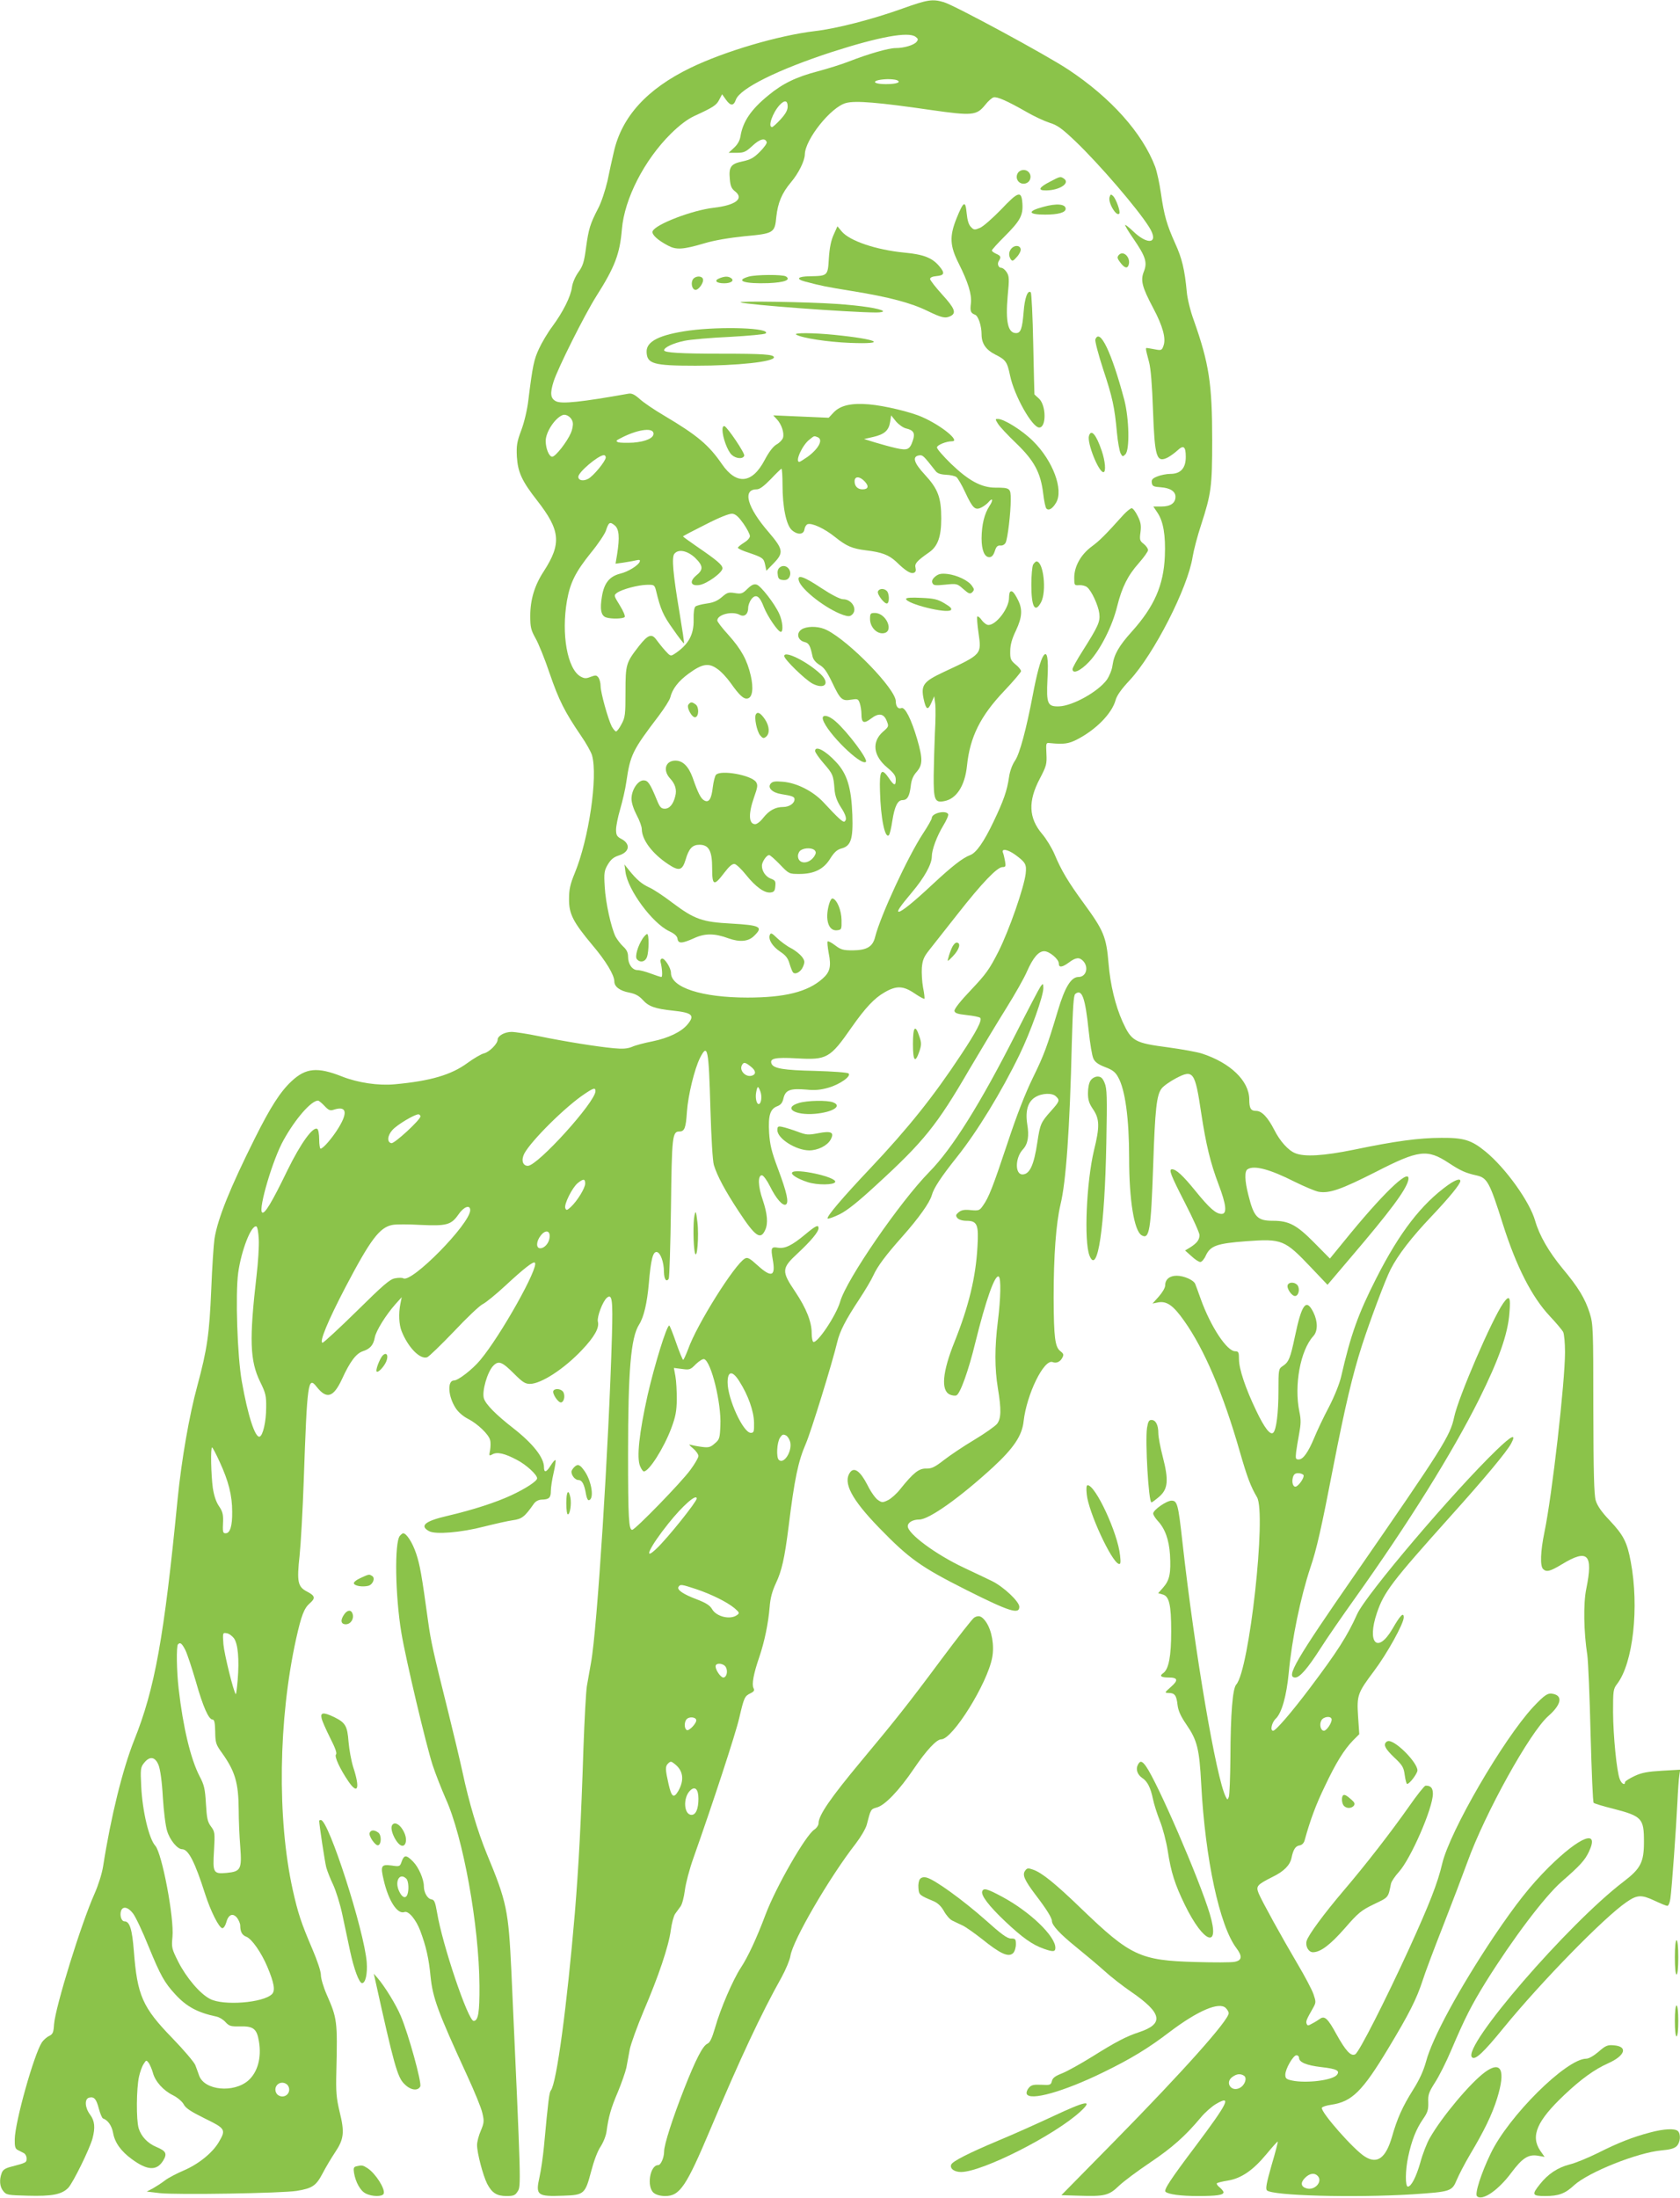 <?xml version="1.0" standalone="no"?>
<!DOCTYPE svg PUBLIC "-//W3C//DTD SVG 20010904//EN"
 "http://www.w3.org/TR/2001/REC-SVG-20010904/DTD/svg10.dtd">
<svg version="1.0" xmlns="http://www.w3.org/2000/svg"
 width="979pt" height="1280pt" viewBox="0 0 979 1280"
 preserveAspectRatio="xMidYMid meet">
<g transform="translate(0,1280) scale(0.1,-0.1)"
fill="#8bc34a" stroke="none">
<path d="M5256 12749 c-176 -63 -384 -116 -506 -130 -212 -25 -528 -118 -726
-214 -254 -123 -401 -285 -447 -490 -9 -38 -26 -114 -37 -169 -13 -55 -36
-126 -55 -161 -46 -89 -55 -118 -70 -228 -11 -83 -18 -106 -45 -143 -19 -27
-34 -63 -37 -87 -7 -54 -52 -144 -114 -228 -27 -36 -62 -95 -78 -130 -29 -62
-37 -97 -62 -299 -6 -54 -24 -130 -41 -175 -26 -69 -29 -90 -26 -155 6 -90 28
-140 118 -255 136 -174 143 -251 39 -412 -54 -82 -79 -166 -79 -260 0 -66 4
-82 30 -129 17 -29 55 -122 83 -206 54 -157 88 -224 182 -362 30 -43 59 -95
65 -115 35 -125 -19 -489 -101 -687 -26 -63 -33 -94 -33 -149 -1 -87 23 -134
135 -268 80 -94 129 -176 129 -213 0 -31 33 -55 87 -65 35 -7 56 -18 79 -43
34 -38 72 -51 174 -62 115 -12 131 -27 86 -81 -36 -43 -111 -79 -204 -98 -46
-9 -100 -23 -119 -32 -27 -11 -55 -13 -107 -8 -96 9 -285 39 -435 70 -68 14
-140 25 -160 25 -40 0 -81 -23 -81 -45 0 -24 -49 -73 -80 -80 -16 -4 -59 -29
-96 -56 -94 -69 -215 -105 -424 -124 -94 -9 -215 9 -306 45 -144 57 -212 51
-296 -28 -64 -60 -121 -148 -212 -330 -145 -290 -217 -468 -236 -586 -5 -34
-14 -168 -19 -297 -11 -261 -24 -348 -81 -560 -47 -171 -92 -430 -115 -660
-79 -809 -133 -1105 -253 -1404 -67 -168 -136 -446 -181 -734 -7 -44 -28 -110
-50 -160 -78 -174 -229 -662 -236 -761 -3 -48 -7 -57 -29 -68 -15 -7 -33 -24
-42 -37 -46 -71 -156 -461 -158 -564 -1 -42 3 -55 16 -62 10 -5 26 -13 35 -18
10 -4 18 -19 18 -32 0 -24 -1 -25 -93 -49 -31 -8 -46 -18 -52 -36 -15 -39 -12
-80 9 -105 18 -23 27 -24 143 -27 141 -4 198 7 236 46 28 30 124 225 141 287
17 64 13 103 -14 139 -30 40 -34 91 -6 99 30 7 42 -7 57 -64 8 -30 19 -55 24
-57 29 -10 51 -42 59 -84 10 -57 46 -107 109 -153 91 -67 145 -69 182 -10 26
42 18 57 -39 81 -51 21 -89 62 -103 109 -15 50 -13 233 2 300 6 28 18 61 27
74 15 24 16 24 30 6 7 -11 18 -36 24 -57 13 -50 60 -103 117 -131 26 -13 53
-36 62 -52 11 -23 42 -43 123 -83 121 -59 125 -65 82 -138 -37 -63 -118 -128
-204 -165 -42 -18 -92 -44 -111 -59 -19 -15 -51 -35 -70 -46 l-35 -18 75 -9
c95 -11 714 -1 799 13 92 15 113 30 151 102 18 35 51 90 73 123 51 76 56 116
26 236 -19 80 -22 115 -19 234 7 295 5 309 -56 448 -19 43 -34 94 -34 114 0
22 -21 84 -50 152 -66 154 -84 210 -114 344 -92 415 -84 995 20 1464 30 134
46 176 79 205 35 30 31 44 -15 68 -55 28 -61 57 -44 211 7 68 18 264 24 434
20 578 25 613 76 547 58 -73 97 -61 147 46 46 101 82 149 121 162 43 14 62 36
70 80 7 39 65 132 121 195 l36 40 -8 -40 c-11 -56 -8 -119 7 -157 37 -94 107
-167 149 -153 10 3 80 71 156 150 75 80 151 152 169 160 18 9 77 57 132 108
108 100 162 142 171 133 25 -25 -199 -425 -319 -568 -45 -54 -128 -118 -152
-118 -41 0 -35 -94 10 -162 14 -22 44 -48 72 -62 55 -28 120 -90 128 -123 4
-13 3 -39 0 -59 -7 -34 -6 -35 14 -24 28 15 72 5 143 -33 54 -28 117 -86 117
-107 0 -16 -65 -59 -151 -99 -88 -41 -223 -85 -373 -120 -130 -30 -163 -58
-105 -89 37 -20 185 -8 320 27 64 16 139 33 168 37 52 7 69 20 122 96 11 15
27 23 46 24 43 1 53 11 53 50 0 19 7 67 16 105 9 39 14 73 11 75 -3 3 -15 -11
-27 -30 -26 -42 -40 -46 -40 -11 0 56 -65 138 -179 227 -99 77 -160 138 -171
173 -13 40 20 156 55 191 31 31 51 23 121 -47 48 -48 64 -59 92 -59 65 0 199
87 303 197 73 77 103 130 93 166 -6 27 28 118 53 139 30 24 35 -11 29 -222
-18 -632 -86 -1711 -122 -1904 -8 -45 -19 -106 -24 -136 -5 -30 -14 -192 -20
-360 -14 -434 -28 -691 -50 -960 -46 -544 -107 -995 -140 -1035 -9 -11 -15
-54 -40 -325 -6 -63 -18 -144 -26 -179 -24 -107 -14 -115 140 -109 120 4 126
10 161 142 15 58 37 118 55 144 16 25 32 64 35 91 11 81 25 133 66 228 21 51
43 114 49 140 5 27 14 75 20 108 7 33 43 133 81 223 87 203 145 375 158 470 5
40 17 83 25 95 9 12 23 32 32 44 9 12 20 54 25 94 5 40 27 124 50 188 111 313
247 727 267 816 28 119 31 126 65 143 21 10 25 17 18 30 -11 22 0 83 33 179
31 91 53 197 61 293 4 53 15 93 36 138 35 74 51 146 74 327 35 284 56 383 101
487 30 69 155 473 183 592 15 63 49 129 127 247 35 53 73 117 84 142 23 51 71
116 170 227 94 106 158 196 170 239 11 41 53 105 147 223 118 148 259 379 364
595 65 134 139 341 139 388 -1 29 -1 29 -16 10 -8 -11 -73 -135 -144 -275
-206 -406 -370 -669 -504 -805 -172 -175 -484 -628 -520 -756 -24 -82 -135
-247 -157 -234 -5 4 -9 26 -9 51 0 65 -31 144 -96 241 -81 120 -80 136 15 224
76 71 121 124 121 146 0 22 -16 15 -77 -36 -78 -65 -118 -84 -159 -78 -40 7
-43 0 -31 -68 18 -99 -6 -109 -88 -35 -46 42 -59 49 -74 40 -58 -31 -281 -385
-331 -528 -13 -34 -26 -62 -29 -62 -3 0 -22 45 -41 100 -19 55 -37 100 -40
100 -15 0 -85 -227 -126 -405 -49 -220 -65 -365 -44 -414 7 -17 17 -31 22 -31
30 0 116 135 160 252 25 67 31 99 32 168 0 47 -3 107 -8 134 l-9 49 47 -6 c44
-6 49 -5 81 28 20 19 41 32 49 29 41 -16 100 -257 94 -385 -3 -75 -5 -83 -33
-106 -24 -22 -36 -25 -74 -20 -25 3 -55 9 -66 12 -13 5 -9 -2 13 -20 17 -14
32 -35 32 -45 0 -10 -21 -46 -47 -81 -52 -72 -322 -349 -339 -349 -20 0 -24
69 -24 441 0 486 16 678 64 754 28 44 47 126 57 240 12 141 24 187 47 183 21
-4 41 -59 41 -115 1 -44 14 -62 28 -41 4 7 10 193 13 413 5 418 8 445 49 445
30 0 38 20 44 115 7 97 44 250 77 315 44 86 50 54 60 -300 5 -170 13 -301 20
-325 19 -63 66 -151 146 -272 96 -146 126 -166 153 -107 18 39 13 94 -14 175
-28 80 -30 144 -5 144 8 0 29 -28 47 -64 36 -73 75 -117 93 -106 18 11 6 68
-46 207 -38 101 -47 139 -52 210 -6 102 6 139 47 155 21 8 31 20 37 48 12 47
39 57 134 49 47 -5 82 -2 127 11 67 19 135 67 118 83 -6 6 -93 12 -195 15
-184 4 -243 14 -254 42 -12 31 21 38 148 31 175 -10 193 0 319 181 80 114 133
170 191 203 70 41 110 39 176 -6 28 -19 54 -33 57 -31 2 3 -1 32 -8 66 -6 33
-9 85 -7 115 4 45 12 64 44 104 21 27 95 121 164 208 142 181 231 274 262 274
18 0 20 4 15 33 -3 17 -8 40 -12 50 -11 27 26 21 71 -11 61 -45 67 -56 61
-111 -10 -81 -95 -326 -158 -452 -53 -104 -72 -131 -160 -224 -63 -66 -99
-112 -97 -123 3 -13 18 -18 72 -24 38 -4 73 -11 78 -16 13 -13 -22 -80 -111
-214 -161 -244 -308 -428 -530 -663 -161 -170 -257 -283 -248 -292 4 -3 35 8
70 25 44 22 107 72 212 169 280 256 355 350 544 675 69 117 166 278 216 358
50 80 104 175 120 213 35 79 67 117 100 117 30 0 85 -46 85 -71 0 -26 19 -24
60 6 40 30 61 31 83 7 33 -37 16 -92 -28 -92 -43 0 -79 -58 -120 -195 -64
-213 -80 -257 -145 -390 -46 -94 -95 -220 -148 -380 -86 -258 -110 -320 -144
-367 -19 -28 -25 -30 -70 -26 -37 4 -55 1 -71 -12 -18 -15 -19 -20 -8 -34 8
-9 29 -16 51 -16 65 0 74 -21 66 -152 -10 -179 -51 -347 -134 -554 -70 -174
-80 -282 -27 -306 13 -6 30 -8 38 -5 22 8 71 144 111 309 61 247 114 397 136
383 14 -9 12 -124 -5 -260 -19 -151 -19 -275 0 -390 21 -126 19 -177 -5 -208
-12 -14 -71 -56 -133 -93 -62 -37 -141 -90 -177 -118 -54 -42 -72 -50 -103
-49 -42 1 -74 -24 -151 -120 -21 -27 -53 -55 -71 -64 -31 -15 -36 -15 -59 1
-14 9 -42 48 -61 87 -41 80 -77 107 -101 74 -43 -59 7 -156 169 -323 176 -181
242 -228 510 -363 251 -126 307 -143 307 -97 0 30 -92 117 -160 150 -30 15
-103 49 -162 77 -164 77 -328 198 -328 242 0 22 29 39 67 39 57 0 237 128 430
305 121 112 169 184 178 267 18 159 119 364 169 345 22 -9 45 2 57 26 9 17 7
23 -11 37 -32 24 -39 78 -40 312 0 246 14 433 40 543 32 131 54 436 66 943 6
207 10 275 20 283 39 32 58 -21 78 -213 8 -75 20 -149 28 -164 9 -20 29 -34
68 -49 43 -16 60 -29 76 -59 41 -72 64 -241 64 -474 0 -241 29 -419 72 -446
46 -28 55 26 68 404 11 331 20 412 49 450 10 14 48 41 84 60 101 53 111 39
147 -203 28 -183 53 -288 101 -415 45 -118 51 -172 18 -172 -33 0 -70 32 -152
133 -73 90 -113 127 -137 127 -21 0 -8 -33 75 -195 47 -91 85 -176 85 -188 0
-28 -15 -47 -54 -72 l-30 -18 37 -33 c20 -19 43 -34 52 -34 8 0 23 17 32 38
27 57 65 70 236 83 209 15 223 9 378 -154 l95 -100 135 159 c233 273 320 391
335 448 20 82 -122 -48 -335 -306 l-121 -148 -93 94 c-101 102 -146 126 -239
126 -91 0 -111 21 -143 149 -22 85 -23 140 -5 151 38 25 131 0 275 -73 55 -27
118 -54 139 -58 62 -11 131 13 334 116 250 128 299 134 424 52 70 -46 99 -59
163 -73 62 -14 76 -40 153 -284 78 -246 168 -423 273 -535 36 -38 71 -80 78
-92 6 -12 11 -65 11 -118 0 -173 -75 -833 -120 -1049 -23 -111 -26 -196 -8
-214 20 -20 41 -14 111 28 150 91 182 58 141 -143 -18 -86 -15 -252 6 -387 5
-36 14 -242 19 -459 6 -217 13 -397 18 -401 4 -4 55 -20 113 -34 169 -44 180
-56 180 -193 0 -119 -19 -156 -119 -232 -324 -247 -943 -963 -883 -1023 18
-18 65 25 187 175 217 265 582 639 712 728 63 44 88 45 163 10 36 -17 70 -31
76 -31 7 0 15 19 18 43 8 52 33 400 41 562 3 66 8 135 11 154 l5 34 -106 -6
c-83 -5 -118 -11 -160 -31 -30 -14 -55 -30 -55 -35 0 -22 -21 -10 -31 17 -18
46 -38 251 -39 390 0 126 1 135 24 165 93 122 129 447 79 712 -21 113 -42 154
-122 239 -49 51 -73 87 -82 117 -10 33 -13 165 -14 534 0 468 -1 493 -21 557
-27 85 -66 150 -159 261 -79 96 -134 190 -159 277 -32 112 -172 307 -289 403
-82 67 -126 81 -257 80 -130 0 -270 -19 -510 -69 -177 -36 -289 -43 -343 -20
-40 16 -89 71 -121 135 -38 74 -73 111 -106 111 -31 0 -40 14 -40 68 -1 107
-110 212 -276 266 -28 9 -116 25 -197 36 -196 26 -213 35 -266 151 -41 92 -71
214 -81 338 -13 155 -28 191 -145 351 -90 123 -130 190 -169 283 -16 38 -49
92 -73 120 -79 93 -83 191 -13 323 38 73 41 84 38 144 -3 64 -3 65 22 62 77
-8 108 -4 156 21 111 57 203 151 225 229 7 27 34 65 83 117 140 151 338 537
366 718 6 37 28 122 50 188 58 179 64 221 64 490 0 330 -18 447 -107 699 -20
54 -38 128 -41 165 -12 130 -28 197 -68 284 -48 107 -64 160 -83 293 -8 56
-23 124 -33 152 -75 198 -259 403 -507 567 -128 85 -659 372 -724 392 -67 20
-94 16 -245 -38z m79 -163 c16 -12 17 -16 6 -30 -16 -19 -73 -36 -122 -36 -41
0 -156 -33 -272 -78 -43 -17 -124 -42 -180 -57 -127 -33 -207 -72 -289 -140
-102 -83 -149 -153 -163 -239 -4 -25 -17 -48 -38 -67 l-31 -29 47 0 c42 0 53
5 92 41 43 40 74 48 83 21 2 -7 -16 -32 -40 -56 -35 -35 -54 -46 -101 -56 -68
-14 -81 -32 -74 -103 3 -40 10 -56 31 -72 53 -42 3 -80 -124 -95 -126 -14
-342 -97 -357 -137 -7 -18 29 -52 91 -84 47 -25 86 -23 211 14 56 17 145 32
233 41 172 16 177 19 186 114 9 81 32 137 85 200 45 53 80 125 81 162 1 87
152 277 240 300 54 15 188 4 497 -41 239 -34 264 -32 314 30 17 22 39 41 49
44 21 5 80 -21 192 -85 43 -25 103 -53 134 -63 46 -14 72 -33 151 -108 139
-133 362 -392 429 -499 61 -96 -5 -111 -96 -22 -20 19 -39 34 -43 34 -4 0 17
-36 47 -79 72 -105 83 -139 62 -192 -21 -52 -11 -90 54 -213 56 -105 76 -178
60 -220 -9 -26 -13 -28 -48 -21 -20 4 -41 7 -47 8 -11 2 -10 -2 11 -82 10 -36
18 -135 23 -281 10 -274 20 -308 87 -274 16 9 41 27 56 41 35 33 48 23 48 -38
0 -66 -30 -99 -90 -99 -22 0 -57 -7 -76 -15 -28 -11 -35 -19 -32 -37 3 -20 10
-23 53 -26 54 -4 85 -24 85 -55 0 -37 -29 -57 -81 -57 l-48 0 24 -36 c34 -50
48 -131 43 -253 -7 -170 -62 -294 -192 -439 -75 -83 -104 -133 -113 -197 -3
-26 -18 -62 -33 -84 -51 -70 -199 -152 -278 -155 -68 -2 -75 14 -68 159 7 122
-2 168 -24 135 -17 -25 -39 -109 -61 -225 -38 -201 -77 -346 -104 -385 -16
-23 -30 -61 -35 -96 -11 -78 -32 -138 -90 -259 -56 -118 -101 -182 -136 -195
-45 -17 -106 -65 -219 -170 -111 -104 -181 -160 -197 -160 -14 0 6 29 78 115
70 83 114 162 114 206 0 40 29 118 67 181 19 31 32 61 28 67 -14 24 -95 5 -95
-23 0 -7 -23 -48 -51 -90 -89 -136 -248 -479 -279 -602 -14 -58 -48 -78 -130
-79 -57 0 -70 4 -103 29 -21 16 -40 26 -44 23 -3 -4 0 -34 6 -67 16 -79 8
-112 -37 -151 -86 -76 -219 -109 -436 -109 -265 0 -446 58 -446 144 0 29 -38
88 -53 83 -7 -2 -10 -11 -8 -18 10 -39 13 -89 5 -89 -5 0 -33 9 -62 20 -29 11
-63 20 -77 20 -30 0 -55 34 -55 78 0 24 -8 41 -29 60 -16 15 -35 41 -44 57
-26 54 -58 198 -63 290 -5 81 -3 94 18 130 18 30 34 43 65 53 63 20 69 68 12
97 -24 13 -29 22 -29 53 0 21 11 75 24 119 13 45 30 116 36 160 23 157 35 182
188 383 34 45 65 94 68 108 12 49 46 94 106 138 79 58 117 65 167 29 22 -14
57 -52 79 -83 50 -71 76 -95 98 -90 29 5 36 59 19 133 -21 91 -55 153 -130
237 -36 39 -65 77 -65 84 0 35 87 57 131 33 27 -14 49 4 49 41 0 15 9 38 19
51 26 32 48 18 72 -46 21 -54 83 -145 99 -145 16 0 11 62 -9 105 -27 60 -107
162 -131 170 -17 5 -30 -1 -54 -24 -29 -29 -37 -31 -74 -25 -37 6 -45 3 -76
-24 -25 -21 -49 -32 -88 -37 -29 -4 -59 -12 -65 -17 -8 -7 -12 -34 -11 -77 2
-87 -30 -146 -111 -199 -23 -15 -25 -14 -55 19 -17 19 -40 48 -51 63 -27 38
-49 30 -101 -36 -76 -98 -79 -106 -79 -268 0 -131 -2 -149 -23 -187 -12 -24
-27 -43 -32 -43 -5 0 -16 13 -25 29 -22 43 -65 198 -65 235 0 18 -6 40 -12 49
-11 15 -17 16 -46 5 -27 -11 -37 -10 -59 2 -77 44 -113 247 -79 442 19 106 50
167 139 278 43 52 82 111 88 130 16 49 23 53 50 31 27 -21 31 -70 15 -170 l-9
-54 44 6 c24 4 57 9 73 13 22 5 28 4 24 -7 -7 -21 -67 -59 -114 -70 -62 -16
-93 -54 -106 -131 -13 -76 -6 -114 24 -124 31 -10 98 -8 108 2 5 5 -7 34 -28
68 -35 57 -36 58 -17 73 29 21 123 46 174 47 43 1 45 0 54 -34 26 -109 42
-145 99 -224 33 -48 62 -85 64 -83 2 2 -10 82 -26 178 -38 225 -47 324 -30
344 24 29 75 18 120 -23 48 -47 50 -69 8 -103 -42 -35 -34 -64 18 -56 44 7
134 72 134 97 0 20 -32 47 -152 129 -43 30 -78 55 -78 57 0 2 59 33 131 69 84
43 140 65 157 63 19 -2 37 -19 64 -57 21 -30 38 -63 38 -73 0 -11 -15 -27 -35
-39 -19 -12 -35 -25 -35 -29 0 -5 28 -18 63 -29 82 -28 88 -32 96 -72 l7 -33
42 43 c60 62 57 81 -29 182 -125 144 -154 249 -70 249 18 0 42 18 83 60 31 33
59 60 62 60 3 0 6 -42 6 -92 0 -134 22 -237 55 -266 34 -29 69 -26 73 6 2 13
10 26 18 29 25 9 99 -25 162 -76 65 -52 98 -66 177 -76 94 -11 135 -27 178
-67 54 -53 84 -71 102 -64 11 4 14 13 10 29 -6 24 6 39 79 90 51 35 71 92 71
197 0 123 -19 173 -97 257 -63 68 -74 105 -31 111 20 3 25 -2 94 -90 11 -15
28 -21 62 -23 25 -1 53 -7 61 -14 8 -7 32 -47 51 -89 44 -94 58 -106 95 -87
14 7 32 21 39 29 26 31 31 15 7 -21 -30 -46 -45 -108 -46 -188 0 -69 17 -110
45 -110 14 0 24 11 32 35 8 26 16 34 32 33 12 -2 25 5 31 16 12 23 30 174 30
252 0 66 -4 69 -89 69 -82 0 -156 40 -259 139 -45 44 -82 86 -82 95 0 14 54
36 88 36 50 0 -62 92 -174 141 -67 30 -219 66 -309 74 -104 9 -168 -6 -207
-47 l-29 -31 -162 7 -161 7 22 -24 c26 -28 43 -78 35 -106 -3 -11 -19 -29 -37
-39 -21 -12 -45 -44 -70 -91 -73 -139 -164 -147 -249 -24 -77 112 -144 168
-336 282 -58 34 -123 78 -144 98 -30 26 -46 34 -66 30 -270 -48 -388 -61 -421
-44 -32 16 -36 45 -14 115 25 78 179 386 249 497 108 170 137 246 149 390 15
178 130 402 285 556 52 51 96 84 136 103 111 51 130 63 146 95 l17 32 22 -31
c27 -38 45 -38 58 -1 23 66 248 177 562 279 274 88 443 119 485 88z m-111
-252 c32 -12 3 -24 -60 -24 -91 0 -85 26 8 29 20 0 43 -2 52 -5z m-634 -154
c0 -22 -12 -43 -41 -75 -23 -25 -45 -45 -50 -45 -26 0 3 83 44 128 29 31 47
28 47 -8z m-1252 -1843 c2 -14 -3 -40 -11 -58 -22 -52 -90 -139 -109 -139 -18
0 -38 47 -38 92 0 52 55 135 100 151 23 7 55 -17 58 -46z m1941 -32 c44 -10
55 -27 41 -69 -18 -55 -31 -61 -98 -46 -31 7 -86 22 -122 33 l-65 20 53 12
c65 15 91 37 99 87 l6 39 28 -35 c16 -19 42 -37 58 -41z m-1471 -27 c5 -28
-43 -50 -118 -56 -38 -2 -77 -1 -87 2 -16 7 -14 10 12 23 94 50 187 65 193 31z
m956 -24 c35 -13 8 -66 -57 -114 -23 -16 -45 -30 -49 -30 -27 0 17 97 58 129
30 24 27 23 48 15z m-1234 -118 c0 -21 -72 -109 -103 -125 -29 -15 -57 -9 -57
12 0 27 115 124 148 126 6 1 12 -5 12 -13z m1509 -140 c26 -28 21 -46 -13 -46
-28 0 -46 18 -46 47 0 31 30 30 59 -1z m-665 -3407 c30 -23 34 -44 10 -53 -38
-14 -80 31 -59 63 9 16 19 14 49 -10z m57 -146 c11 -29 5 -73 -10 -73 -13 0
-21 39 -14 71 7 36 11 36 24 2z m-961 2 c0 -63 -337 -435 -394 -435 -30 0 -40
33 -21 71 40 75 240 274 352 348 52 35 63 38 63 16z m2684 -31 c23 -22 21 -28
-29 -84 -60 -67 -64 -77 -80 -183 -20 -134 -45 -187 -87 -187 -44 0 -43 97 3
146 29 31 37 77 25 147 -12 78 4 131 47 157 39 24 100 26 121 4z m-4263 -55
c22 -24 33 -29 51 -23 75 25 87 -11 33 -101 -36 -60 -92 -125 -107 -125 -4 0
-8 24 -8 54 0 30 -5 58 -11 61 -25 16 -97 -84 -174 -241 -91 -188 -134 -259
-148 -245 -22 22 63 311 126 422 69 124 160 228 200 229 5 0 22 -14 38 -31z
m559 -61 c0 -20 -151 -159 -169 -156 -27 5 -24 44 6 77 28 31 127 90 151 91 6
0 12 -6 12 -12z m960 -391 c0 -27 -46 -101 -83 -136 -23 -21 -27 -22 -33 -7
-8 22 41 120 73 146 33 26 43 25 43 -3z m-670 -155 c0 -79 -342 -427 -390
-397 -6 4 -28 4 -48 0 -30 -5 -69 -39 -223 -191 -103 -101 -193 -184 -199
-184 -22 0 30 126 134 325 145 276 198 347 273 361 20 4 94 4 163 0 153 -7
179 0 221 60 31 46 69 60 69 26z m-1232 -171 c2 -41 -4 -135 -13 -210 -43
-373 -39 -496 21 -619 32 -65 36 -81 35 -150 0 -82 -19 -163 -38 -169 -26 -9
-69 123 -104 322 -26 147 -38 506 -21 632 18 130 76 280 106 270 6 -2 12 -33
14 -76z m1695 15 c-2 -34 -29 -66 -55 -66 -25 0 -24 40 3 74 27 35 55 30 52
-8z m1106 -842 c50 -78 84 -173 85 -239 1 -54 -1 -60 -19 -60 -44 0 -135 198
-135 294 0 68 29 70 69 5z m296 -353 c12 -55 -38 -132 -67 -103 -15 15 -11
100 7 128 13 20 19 22 35 14 10 -5 21 -23 25 -39z m-3325 -115 c52 -113 73
-195 73 -291 1 -82 -12 -125 -38 -125 -17 0 -18 7 -15 73 1 38 -4 56 -24 85
-17 25 -29 61 -36 107 -10 75 -14 235 -4 235 3 0 23 -38 44 -84z m2780 -214
c0 -18 -170 -231 -234 -291 -82 -79 -40 10 69 146 83 104 165 176 165 145z
m-4 -527 c92 -31 180 -75 224 -111 30 -26 31 -29 14 -41 -39 -28 -120 -9 -145
36 -12 21 -36 36 -88 56 -80 30 -118 56 -107 73 10 16 17 15 102 -13z m-2693
-286 c24 -33 32 -124 22 -244 -4 -47 -9 -85 -11 -82 -13 13 -67 233 -72 290
-5 67 -4 69 18 65 13 -1 32 -15 43 -29z m-283 -69 c11 -22 38 -104 61 -182 42
-149 75 -223 98 -223 10 0 14 -18 15 -70 1 -65 4 -75 38 -122 78 -109 98 -175
99 -336 0 -56 4 -151 9 -212 10 -132 3 -145 -79 -153 -78 -7 -82 0 -74 129 6
105 5 111 -18 142 -20 27 -24 48 -29 132 -5 87 -10 109 -37 160 -52 101 -96
283 -122 510 -12 101 -14 248 -4 258 13 14 23 6 43 -33z m3150 -100 c13 -24 4
-60 -15 -60 -15 0 -45 43 -45 65 0 23 47 19 60 -5z m-173 -306 c6 -17 -42 -68
-55 -60 -16 9 -15 49 0 64 15 15 50 12 55 -4z m-3133 -264 c10 -26 20 -96 25
-188 5 -81 16 -169 25 -196 16 -53 60 -106 87 -106 37 0 75 -75 134 -260 32
-100 82 -200 101 -200 7 0 17 14 22 32 12 47 38 59 63 29 10 -13 19 -34 19
-46 0 -36 11 -56 36 -65 32 -13 87 -92 122 -175 40 -95 47 -139 27 -159 -51
-51 -284 -69 -361 -28 -59 30 -138 124 -185 216 -38 76 -40 83 -34 145 11 109
-61 488 -100 531 -37 41 -75 202 -82 345 -5 102 -4 112 17 138 33 41 64 36 84
-13z m3007 7 c51 -39 58 -95 21 -159 -26 -44 -39 -34 -56 41 -19 84 -20 103
-4 119 15 15 19 15 39 -1z m139 -203 c0 -59 -15 -94 -40 -94 -45 0 -51 99 -9
141 29 29 49 9 49 -47z m-3295 -668 c15 -19 56 -106 91 -193 69 -168 92 -210
156 -279 66 -72 131 -106 240 -129 15 -3 39 -17 52 -32 22 -24 32 -26 85 -25
78 2 98 -14 110 -88 16 -95 -8 -179 -62 -227 -85 -74 -254 -58 -286 27 -6 17
-16 45 -23 63 -7 17 -67 88 -134 157 -174 179 -204 248 -224 507 -10 127 -24
173 -55 173 -17 0 -28 33 -20 60 10 30 41 24 70 -14z m905 -1006 c15 -28 -4
-60 -35 -60 -14 0 -29 8 -35 20 -15 28 4 60 35 60 14 0 29 -8 35 -20z"/>
<path d="M5930 11790 c-15 -28 4 -60 35 -60 14 0 29 8 35 20 15 28 -4 60 -35
60 -14 0 -29 -8 -35 -20z"/>
<path d="M6119 11742 c-66 -34 -74 -52 -22 -51 80 1 143 44 101 70 -19 12 -20
12 -79 -19z"/>
<path d="M5833 11579 c-49 -50 -103 -98 -122 -106 -31 -13 -36 -13 -53 5 -13
13 -21 39 -25 81 -7 76 -18 70 -59 -31 -42 -105 -39 -160 13 -263 55 -110 76
-178 71 -230 -6 -47 -2 -58 24 -68 19 -7 38 -65 38 -115 0 -52 25 -89 78 -116
64 -32 71 -43 88 -123 24 -117 129 -303 170 -303 42 0 41 128 -1 168 -14 12
-26 24 -27 25 0 1 -4 133 -7 294 -3 160 -10 295 -14 300 -18 17 -36 -32 -42
-115 -8 -97 -17 -122 -44 -122 -47 0 -62 65 -49 215 10 101 9 117 -6 140 -9
14 -23 25 -30 25 -18 0 -27 23 -15 41 14 22 11 29 -16 41 -14 6 -25 15 -25 19
0 5 33 41 74 82 91 91 108 122 104 190 -5 79 -23 74 -125 -34z"/>
<path d="M6466 11652 c-11 -32 42 -119 57 -95 7 11 -19 83 -36 101 -13 12 -16
12 -21 -6z"/>
<path d="M6079 11595 c-94 -25 -89 -45 11 -45 76 0 120 12 120 34 0 28 -53 33
-131 11z"/>
<path d="M4858 11433 c-15 -33 -24 -76 -28 -138 -6 -102 -6 -102 -112 -104
-70 -1 -83 -16 -26 -31 95 -25 119 -30 273 -55 216 -35 344 -69 440 -116 85
-41 104 -45 136 -29 33 18 22 45 -51 125 -38 42 -70 83 -70 90 0 9 14 15 37
17 46 4 51 17 17 57 -42 50 -91 69 -206 80 -163 16 -317 68 -363 123 l-25 30
-22 -49z"/>
<path d="M5896 11355 c-18 -19 -20 -43 -6 -65 9 -13 14 -11 36 14 14 15 24 36
22 45 -4 22 -32 25 -52 6z"/>
<path d="M6519 11314 c-10 -12 -8 -20 8 -41 24 -33 41 -39 49 -19 17 44 -30
92 -57 60z"/>
<path d="M4363 11189 c-83 -24 -25 -43 116 -38 93 4 132 19 101 39 -19 12
-174 11 -217 -1z"/>
<path d="M4040 11176 c-16 -20 -9 -60 11 -64 19 -4 53 44 45 64 -7 18 -40 18
-56 0z"/>
<path d="M4192 11179 c-33 -13 -18 -29 28 -29 41 0 62 16 39 31 -17 11 -37 10
-67 -2z"/>
<path d="M4316 11039 c36 -14 629 -58 789 -59 28 0 45 4 40 9 -17 14 -124 31
-270 41 -175 12 -584 18 -559 9z"/>
<path d="M4017 10875 c-173 -24 -251 -63 -249 -124 2 -70 38 -81 285 -81 244
0 457 23 457 49 0 17 -66 21 -305 21 -240 0 -335 6 -335 20 0 17 55 42 118 55
37 8 156 18 266 23 109 6 203 15 208 20 32 32 -256 42 -445 17z"/>
<path d="M4640 10851 c34 -20 184 -43 313 -48 224 -9 166 21 -93 47 -120 12
-240 13 -220 1z"/>
<path d="M6383 10823 c-3 -9 17 -86 45 -172 55 -166 67 -220 81 -373 5 -53 15
-106 21 -118 11 -21 13 -21 28 -6 26 26 22 206 -6 316 -74 278 -143 422 -169
353z"/>
<path d="M5815 10333 c9 -16 57 -67 106 -114 106 -102 143 -171 158 -293 5
-43 13 -82 19 -88 14 -14 36 0 56 34 45 75 -18 244 -133 358 -63 63 -170 130
-206 130 -16 0 -16 -1 0 -27z"/>
<path d="M4210 10298 c0 -44 29 -124 54 -147 25 -23 66 -26 73 -5 5 14 -98
166 -115 172 -7 2 -12 -6 -12 -20z"/>
<path d="M6346 10262 c-13 -40 56 -212 84 -212 16 0 11 64 -10 125 -32 94 -61
128 -74 87z"/>
<path d="M6548 9803 c-109 -121 -138 -150 -185 -185 -64 -47 -103 -116 -103
-183 0 -44 1 -45 29 -43 16 1 37 -4 46 -12 26 -21 65 -105 71 -153 6 -48 -6
-74 -99 -221 -31 -49 -57 -95 -57 -103 0 -31 46 -11 97 43 65 69 135 207 163
322 28 112 62 180 126 252 30 34 54 68 54 76 0 9 -11 25 -25 36 -23 18 -25 24
-19 68 5 39 2 58 -16 94 -12 25 -28 46 -35 46 -7 0 -28 -17 -47 -37z"/>
<path d="M6020 9511 c-5 -11 -10 -63 -10 -116 0 -130 21 -169 57 -102 33 63
14 237 -27 237 -5 0 -14 -9 -20 -19z"/>
<path d="M4545 9496 c-11 -8 -16 -22 -13 -41 2 -24 8 -31 30 -33 19 -2 30 3
38 17 20 39 -21 82 -55 57z"/>
<path d="M5451 9443 c-17 -14 -22 -26 -18 -37 6 -16 16 -17 76 -11 67 7 69 6
105 -26 32 -28 39 -30 52 -18 12 13 12 18 -2 37 -21 31 -86 62 -142 69 -37 4
-52 1 -71 -14z"/>
<path d="M4655 9418 c15 -53 160 -165 257 -199 30 -10 40 -10 52 0 36 30 1 91
-51 91 -17 0 -66 25 -127 65 -105 70 -142 81 -131 43z"/>
<path d="M5116 9355 c-6 -17 41 -78 55 -69 13 8 11 58 -3 72 -17 17 -45 15
-52 -3z"/>
<path d="M5886 9353 c-3 -3 -6 -19 -6 -35 0 -60 -74 -158 -120 -158 -10 0 -27
12 -38 27 -11 16 -23 25 -27 22 -3 -4 0 -46 7 -94 18 -128 22 -124 -205 -230
-115 -54 -131 -75 -115 -154 14 -65 25 -71 45 -25 l17 39 6 -45 c3 -25 2 -101
-2 -170 -3 -69 -6 -179 -7 -246 -1 -142 6 -161 61 -150 72 13 121 90 133 206
17 167 78 290 217 436 54 57 98 109 98 115 0 7 -14 25 -32 39 -28 24 -32 32
-31 78 0 35 10 72 33 119 37 79 40 125 11 181 -22 43 -34 55 -45 45z"/>
<path d="M5280 9312 c0 -28 238 -88 261 -65 8 8 -3 19 -37 39 -40 24 -62 29
-136 32 -57 3 -88 1 -88 -6z"/>
<path d="M5070 9195 c0 -47 39 -88 78 -83 64 7 18 118 -50 118 -25 0 -28 -3
-28 -35z"/>
<path d="M4682 9140 c-45 -19 -39 -69 9 -80 23 -6 31 -21 44 -83 4 -18 18 -35
40 -49 27 -15 44 -40 74 -102 48 -101 58 -110 111 -101 37 6 41 5 50 -20 5
-14 10 -44 10 -65 0 -51 14 -57 56 -25 44 34 74 30 91 -13 13 -32 13 -34 -22
-64 -66 -59 -57 -140 26 -209 38 -32 49 -47 49 -70 0 -39 -10 -36 -43 13 -41
59 -53 40 -49 -80 4 -157 29 -279 52 -256 5 5 14 43 20 84 13 83 31 120 59
120 28 0 41 22 48 80 4 38 14 62 35 85 35 41 36 75 3 189 -34 116 -71 190 -92
182 -19 -8 -33 10 -33 40 0 70 -268 347 -401 414 -40 21 -99 25 -137 10z"/>
<path d="M4570 8979 c0 -19 120 -136 164 -160 71 -37 105 0 49 54 -77 73 -213
141 -213 106z"/>
<path d="M4012 8697 c-14 -16 22 -81 41 -74 20 6 21 59 1 74 -22 16 -29 16
-42 0z"/>
<path d="M4405 8640 c-11 -18 5 -97 24 -122 16 -19 21 -20 35 -9 23 19 20 62
-6 101 -25 37 -43 47 -53 30z"/>
<path d="M4796 8608 c23 -76 223 -272 250 -245 14 13 -105 172 -175 234 -44
40 -86 45 -75 11z"/>
<path d="M4750 8426 c0 -8 23 -41 50 -72 53 -61 57 -69 63 -151 3 -36 13 -66
35 -101 33 -50 39 -76 23 -87 -9 -5 -36 19 -123 113 -60 64 -154 112 -235 119
-47 4 -61 2 -72 -11 -20 -24 10 -53 62 -61 63 -10 77 -15 77 -30 0 -24 -31
-45 -66 -45 -46 0 -82 -20 -117 -64 -15 -20 -36 -36 -46 -36 -38 0 -41 59 -7
156 21 59 23 72 12 89 -27 41 -208 73 -234 42 -6 -7 -14 -39 -18 -70 -8 -71
-23 -94 -50 -79 -20 11 -36 42 -68 134 -24 65 -57 98 -100 98 -58 0 -75 -56
-31 -104 30 -32 40 -66 30 -103 -11 -46 -33 -73 -61 -73 -21 0 -29 9 -45 48
-41 100 -53 117 -79 117 -33 0 -70 -56 -70 -107 0 -24 12 -60 30 -95 17 -31
30 -68 30 -82 1 -63 61 -143 155 -205 62 -41 81 -36 100 26 19 66 40 88 81 88
55 0 74 -36 74 -136 0 -103 10 -107 70 -28 29 38 47 54 61 52 10 -2 40 -30 66
-63 57 -71 108 -107 143 -103 20 2 26 9 28 36 3 29 0 35 -27 45 -29 11 -51 43
-51 75 0 22 27 62 42 62 6 0 34 -25 63 -55 53 -55 53 -55 114 -55 86 0 142 28
180 91 23 36 39 50 63 57 57 14 70 55 65 197 -6 159 -31 239 -95 307 -62 67
-122 98 -122 64z m-2 -579 c9 -10 7 -19 -4 -36 -33 -47 -94 -44 -94 4 0 13 8
29 18 34 24 15 68 13 80 -2z"/>
<path d="M3645 7721 c14 -105 156 -297 254 -344 32 -15 47 -29 49 -44 4 -30
26 -29 97 3 63 29 119 29 200 -1 65 -23 114 -19 147 12 58 55 41 64 -131 74
-169 9 -214 25 -341 120 -52 40 -113 80 -136 90 -44 20 -73 45 -117 99 l-28
35 6 -44z"/>
<path d="M4831 7533 c-25 -89 -3 -157 47 -151 26 3 27 5 26 60 -1 56 -26 117
-51 125 -7 3 -16 -12 -22 -34z"/>
<path d="M4486 7355 c-10 -27 15 -67 61 -98 32 -21 45 -38 54 -70 7 -23 16
-46 20 -50 13 -16 47 3 59 34 11 26 10 34 -7 57 -11 14 -39 37 -64 50 -24 12
-60 39 -80 58 -31 30 -37 33 -43 19z"/>
<path d="M3745 7334 c-29 -45 -46 -105 -34 -120 19 -23 49 -16 59 12 12 32 13
134 1 134 -5 0 -16 -12 -26 -26z"/>
<path d="M5546 7278 c-8 -18 -17 -44 -20 -58 -7 -23 -4 -21 28 12 37 39 48 78
20 78 -8 0 -21 -15 -28 -32z"/>
<path d="M5320 6720 c0 -101 13 -116 38 -42 12 36 12 49 0 84 -24 75 -38 60
-38 -42z"/>
<path d="M6356 6508 c-10 -13 -16 -44 -16 -74 0 -40 6 -60 30 -95 38 -56 39
-102 5 -239 -44 -185 -59 -530 -26 -613 47 -118 89 165 98 658 5 269 4 315
-10 348 -12 29 -22 37 -41 37 -14 0 -31 -9 -40 -22z"/>
<path d="M4655 6376 c-93 -28 -25 -73 94 -63 104 9 162 46 105 67 -34 13 -150
11 -199 -4z"/>
<path d="M4530 6218 c0 -49 107 -117 185 -118 51 0 105 27 125 62 24 43 5 53
-72 38 -58 -11 -68 -11 -123 10 -33 12 -72 24 -87 27 -24 5 -28 2 -28 -19z"/>
<path d="M4616 5971 c-8 -12 32 -37 91 -56 55 -18 154 -17 160 1 10 29 -234
82 -251 55z"/>
<path d="M8439 5899 c-156 -112 -283 -276 -419 -544 -105 -206 -149 -329 -204
-570 -9 -41 -39 -116 -72 -180 -32 -60 -70 -141 -85 -178 -36 -86 -65 -127
-91 -127 -18 0 -19 5 -15 43 3 23 11 72 18 109 10 54 11 80 1 126 -32 154 6
358 81 440 27 29 27 85 1 138 -42 85 -68 51 -108 -140 -27 -128 -36 -149 -71
-172 -24 -16 -25 -19 -25 -144 0 -128 -12 -226 -30 -244 -17 -17 -51 26 -100
129 -62 129 -100 242 -100 299 0 40 -3 46 -22 46 -48 0 -143 143 -201 305 -14
39 -28 78 -32 87 -9 23 -66 48 -108 48 -41 0 -67 -21 -67 -56 0 -14 -16 -41
-37 -65 l-37 -41 35 7 c49 8 87 -19 149 -107 118 -166 228 -424 325 -763 43
-149 63 -202 100 -265 56 -95 -45 -1007 -121 -1091 -21 -24 -33 -166 -34 -429
-1 -113 -5 -214 -9 -225 -8 -19 -8 -19 -18 0 -55 106 -181 842 -253 1488 -24
217 -30 237 -63 237 -29 0 -107 -54 -107 -75 0 -7 12 -27 26 -42 43 -46 66
-109 72 -198 6 -107 -2 -148 -39 -190 l-30 -34 25 -7 c39 -9 51 -59 51 -214 0
-145 -14 -221 -46 -244 -25 -17 -14 -26 32 -26 53 0 57 -16 12 -55 -38 -34
-38 -34 -12 -35 35 0 45 -15 51 -70 4 -33 18 -65 51 -113 64 -93 76 -142 87
-349 23 -435 107 -825 205 -954 36 -48 33 -72 -11 -80 -20 -4 -122 -4 -227 -1
-323 9 -379 35 -665 310 -150 145 -231 211 -282 228 -28 10 -35 10 -46 -6 -18
-24 -4 -55 60 -140 63 -82 96 -135 96 -153 0 -25 46 -75 140 -151 52 -42 126
-104 165 -139 38 -35 109 -90 156 -122 182 -125 194 -187 46 -236 -73 -24
-135 -56 -272 -142 -66 -41 -145 -85 -175 -97 -41 -16 -56 -27 -60 -45 -6 -23
-10 -25 -61 -22 -45 2 -59 -1 -73 -17 -10 -11 -16 -27 -13 -36 17 -43 216 13
445 125 162 79 263 140 391 238 162 122 286 175 324 137 9 -9 17 -22 17 -30 0
-41 -263 -336 -665 -745 l-310 -315 100 -3 c152 -5 177 1 235 57 27 26 109 87
182 136 128 86 205 154 296 263 24 29 64 64 88 78 94 55 71 8 -118 -244 -148
-196 -187 -256 -176 -267 15 -15 90 -25 188 -25 111 0 150 6 150 22 0 5 -10
18 -22 28 -13 10 -20 21 -17 24 4 4 32 11 64 16 79 13 147 60 225 154 35 42
64 75 66 73 2 -1 -14 -63 -36 -137 -30 -105 -36 -138 -27 -147 31 -31 506 -44
847 -23 224 15 231 17 259 84 12 29 47 96 77 147 83 139 129 234 158 327 51
164 25 223 -70 154 -86 -63 -252 -261 -322 -384 -17 -29 -42 -93 -55 -142 -24
-84 -53 -141 -73 -141 -16 0 -15 97 2 174 21 98 47 162 87 220 27 39 31 54 30
97 -2 44 3 58 39 115 23 35 66 120 95 189 81 190 117 260 202 398 157 251 341
495 441 583 107 93 136 125 159 174 64 135 -51 91 -234 -90 -109 -109 -190
-212 -320 -404 -201 -301 -359 -591 -395 -728 -15 -54 -38 -105 -76 -165 -61
-97 -92 -166 -123 -275 -36 -122 -85 -158 -156 -114 -64 38 -260 261 -252 285
2 6 27 14 56 18 119 18 180 77 331 328 122 202 165 288 200 395 12 39 66 183
120 320 54 138 117 304 141 370 103 285 364 756 472 851 73 64 85 115 31 128
-33 9 -51 -3 -120 -76 -174 -188 -486 -724 -530 -913 -26 -111 -73 -232 -193
-495 -138 -301 -290 -600 -313 -614 -25 -15 -56 19 -111 118 -49 90 -68 107
-94 89 -10 -7 -30 -20 -46 -28 -24 -14 -28 -14 -33 -1 -5 14 -1 24 39 94 16
29 16 34 1 78 -9 26 -51 106 -94 178 -92 156 -204 359 -225 408 -17 43 -12 50
81 97 66 32 101 68 110 110 10 49 23 69 46 73 14 2 25 12 30 28 33 120 67 211
117 314 66 140 113 215 165 269 l37 37 -7 103 c-8 124 -3 137 93 265 76 101
173 276 173 312 0 33 -20 13 -66 -67 -87 -148 -150 -82 -90 94 41 121 87 181
424 557 207 230 333 382 358 429 32 60 4 48 -85 -38 -251 -242 -760 -841 -812
-955 -58 -129 -116 -219 -274 -429 -110 -146 -201 -251 -216 -251 -19 0 -8 49
16 71 34 33 62 131 75 266 18 197 69 441 126 613 36 105 64 228 134 590 67
343 112 535 167 705 46 142 136 383 167 443 43 84 122 186 236 306 107 113
170 190 170 208 0 16 -28 7 -71 -23z m-843 -1690 c7 -12 -25 -60 -44 -67 -16
-5 -26 23 -18 53 5 18 13 25 31 25 13 0 27 -5 31 -11z m164 -1424 c0 -22 -30
-65 -45 -65 -19 0 -28 36 -15 60 13 24 60 28 60 5z m-190 -1970 c0 -26 44 -44
129 -54 90 -10 112 -21 91 -46 -26 -31 -178 -50 -262 -32 -32 7 -38 12 -38 34
0 33 46 113 65 113 8 0 15 -7 15 -15z m-321 -104 c20 -13 6 -55 -24 -71 -50
-27 -89 32 -43 64 25 18 46 20 67 7z m429 -583 c32 -32 -14 -86 -62 -74 -35 9
-40 33 -11 62 26 26 54 31 73 12z"/>
<path d="M4047 5721 c-9 -41 -7 -175 2 -216 13 -52 25 97 15 178 -8 65 -10 69
-17 38z"/>
<path d="M7504 5316 c-8 -20 26 -68 45 -64 20 4 27 44 11 64 -16 18 -49 18
-56 0z"/>
<path d="M8760 5210 c-65 -92 -262 -548 -286 -663 -23 -110 -65 -176 -580
-920 -344 -496 -403 -597 -346 -597 26 0 71 51 146 168 36 57 128 190 203 295
308 432 565 843 722 1157 115 231 168 380 177 503 8 96 0 108 -36 57z"/>
<path d="M2228 4903 c-17 -21 -41 -84 -33 -91 8 -9 43 28 56 59 15 37 0 58
-23 32z"/>
<path d="M3225 4700 c-9 -15 28 -71 45 -68 19 4 25 45 10 64 -14 16 -46 19
-55 4z"/>
<path d="M6684 4483 c-11 -78 9 -433 26 -433 4 0 24 15 45 33 52 45 56 96 21
232 -14 54 -26 116 -26 138 0 48 -15 77 -40 77 -15 0 -20 -10 -26 -47z"/>
<path d="M3346 4255 c-9 -9 -16 -21 -16 -26 0 -23 22 -49 41 -49 21 0 34 -24
44 -83 4 -23 11 -37 18 -34 30 9 15 108 -25 167 -28 41 -41 46 -62 25z"/>
<path d="M6333 4096 c10 -102 143 -390 186 -404 11 -4 13 6 8 49 -13 130 -143
409 -189 409 -7 0 -9 -19 -5 -54z"/>
<path d="M3300 4045 c0 -36 4 -65 9 -65 13 0 22 61 15 98 -11 54 -24 36 -24
-33z"/>
<path d="M2330 3855 c-32 -39 -27 -349 9 -565 26 -156 144 -653 182 -770 17
-52 52 -140 76 -195 102 -224 195 -741 197 -1090 1 -156 -7 -205 -34 -205 -32
0 -182 443 -213 631 -11 63 -16 74 -33 77 -23 3 -44 40 -44 76 0 41 -30 110
-62 143 -40 41 -53 41 -67 2 -10 -30 -12 -31 -59 -24 -61 8 -66 -1 -46 -85 28
-121 80 -201 121 -186 23 9 67 -43 92 -109 34 -91 50 -161 60 -266 13 -126 42
-205 214 -579 42 -91 82 -188 88 -217 11 -46 10 -57 -9 -102 -12 -27 -22 -65
-22 -84 0 -46 34 -176 59 -226 28 -53 56 -71 113 -71 40 0 50 4 64 26 21 32
21 26 -36 1281 -17 358 -26 404 -144 688 -52 127 -103 296 -141 475 -15 69
-52 224 -82 345 -88 352 -102 414 -118 530 -38 277 -48 331 -70 397 -21 63
-56 118 -76 118 -3 0 -12 -7 -19 -15z m38 -1997 c13 -13 16 -66 6 -92 -10 -26
-31 -18 -48 19 -28 58 3 112 42 73z"/>
<path d="M2102 3610 c-25 -11 -42 -25 -40 -32 5 -15 50 -22 84 -14 27 7 42 45
23 57 -18 11 -17 12 -67 -11z"/>
<path d="M2006 3398 c-24 -34 -20 -58 9 -58 28 0 49 31 40 60 -8 26 -30 25
-49 -2z"/>
<path d="M5677 3379 c-10 -6 -97 -117 -194 -247 -191 -257 -270 -356 -463
-587 -179 -215 -250 -317 -250 -364 0 -11 -11 -28 -25 -37 -51 -34 -223 -333
-284 -495 -52 -138 -102 -246 -145 -311 -44 -67 -118 -237 -149 -348 -18 -61
-30 -87 -45 -93 -27 -12 -68 -92 -135 -262 -68 -173 -117 -326 -117 -365 0
-36 -19 -80 -35 -80 -48 0 -68 -128 -25 -162 14 -11 39 -18 66 -18 86 0 123
56 264 390 172 408 295 671 415 885 24 44 47 99 51 123 13 90 228 459 381 655
29 38 58 87 64 110 23 90 23 90 58 100 47 12 130 98 218 228 72 106 131 169
158 169 66 0 269 325 297 477 13 70 -2 155 -35 205 -25 36 -43 43 -70 27z"/>
<path d="M1874 2793 c3 -16 26 -67 50 -115 29 -57 41 -89 34 -96 -11 -11 23
-85 73 -158 55 -80 68 -39 27 85 -11 35 -23 101 -27 147 -7 93 -18 111 -85
144 -61 29 -80 27 -72 -7z"/>
<path d="M8077 2653 c-16 -16 -4 -39 47 -88 49 -46 56 -58 62 -104 4 -28 10
-51 14 -51 14 0 60 61 60 79 0 45 -123 171 -168 171 -5 0 -12 -3 -15 -7z"/>
<path d="M6631 2522 c-14 -26 -3 -58 25 -77 30 -19 49 -56 63 -124 6 -29 24
-86 40 -126 16 -39 37 -118 46 -175 19 -125 42 -196 100 -315 110 -225 207
-259 145 -52 -60 200 -304 764 -372 860 -23 32 -34 34 -47 9z"/>
<path d="M8211 2279 c-107 -152 -253 -340 -381 -490 -114 -134 -208 -261 -216
-294 -8 -31 12 -65 37 -65 44 0 101 43 186 140 79 91 96 104 170 140 86 41 82
36 99 120 3 13 24 44 46 68 69 76 198 371 198 455 0 34 -13 48 -43 47 -7 -1
-50 -55 -96 -121z"/>
<path d="M7826 2343 c-10 -11 -7 -48 6 -61 16 -16 43 -15 57 1 8 11 5 19 -12
34 -30 27 -43 34 -51 26z"/>
<path d="M1860 2195 c0 -21 33 -239 41 -270 6 -22 24 -68 40 -101 16 -34 41
-113 54 -175 13 -63 34 -158 45 -212 23 -107 53 -187 70 -187 20 0 32 55 27
122 -15 186 -222 828 -267 828 -6 0 -10 -2 -10 -5z"/>
<path d="M2285 2170 c-17 -27 30 -120 60 -120 20 0 27 33 15 66 -20 53 -59 80
-75 54z"/>
<path d="M2154 2125 c-7 -18 34 -77 50 -72 19 6 20 60 0 74 -23 17 -43 16 -50
-2z"/>
<path d="M5361 1856 c-7 -8 -11 -32 -9 -52 3 -40 5 -42 89 -77 25 -11 44 -30
60 -58 13 -24 35 -49 49 -55 14 -7 41 -20 61 -29 20 -10 69 -45 110 -77 109
-88 156 -109 183 -83 9 9 16 32 16 51 0 31 -3 34 -29 34 -22 0 -56 25 -152
111 -127 112 -293 233 -340 244 -17 4 -30 1 -38 -9z"/>
<path d="M5724 1785 c-9 -23 38 -85 133 -175 102 -96 158 -136 226 -160 54
-19 67 -18 67 6 0 68 -148 210 -310 297 -86 46 -108 53 -116 32z"/>
<path d="M9760 1400 c0 -60 4 -100 10 -100 6 0 10 40 10 100 0 60 -4 100 -10
100 -6 0 -10 -40 -10 -100z"/>
<path d="M2185 1275 c111 -502 131 -573 171 -612 36 -37 78 -43 93 -15 10 20
-68 304 -114 412 -27 64 -92 170 -135 220 l-22 25 7 -30z"/>
<path d="M9760 1030 c0 -53 4 -90 10 -90 6 0 10 37 10 90 0 53 -4 90 -10 90
-6 0 -10 -37 -10 -90z"/>
<path d="M9316 851 c-28 -24 -57 -41 -72 -41 -116 0 -454 -335 -558 -554 -55
-114 -93 -233 -79 -247 30 -30 125 35 201 138 63 84 98 107 153 98 l40 -7 -26
37 c-57 85 -18 174 141 324 96 91 176 149 255 184 101 45 117 99 32 105 -35 3
-47 -2 -87 -37z"/>
<path d="M6135 474 c-88 -41 -230 -105 -315 -140 -176 -74 -270 -122 -277
-141 -9 -23 18 -43 57 -43 124 0 550 216 698 354 74 69 31 61 -163 -30z"/>
<path d="M9615 380 c-99 -26 -184 -59 -303 -119 -57 -28 -131 -59 -165 -67
-70 -18 -127 -56 -174 -116 -48 -60 -45 -68 32 -68 77 0 116 14 168 63 84 76
368 190 510 203 48 4 74 11 88 25 21 21 25 69 7 87 -17 17 -81 14 -163 -8z"/>
<path d="M2076 183 c-15 -4 -17 -11 -13 -38 9 -54 37 -105 68 -120 36 -19 98
-20 105 -1 10 27 -47 117 -94 148 -28 18 -33 19 -66 11z"/>
</g>
</svg>

